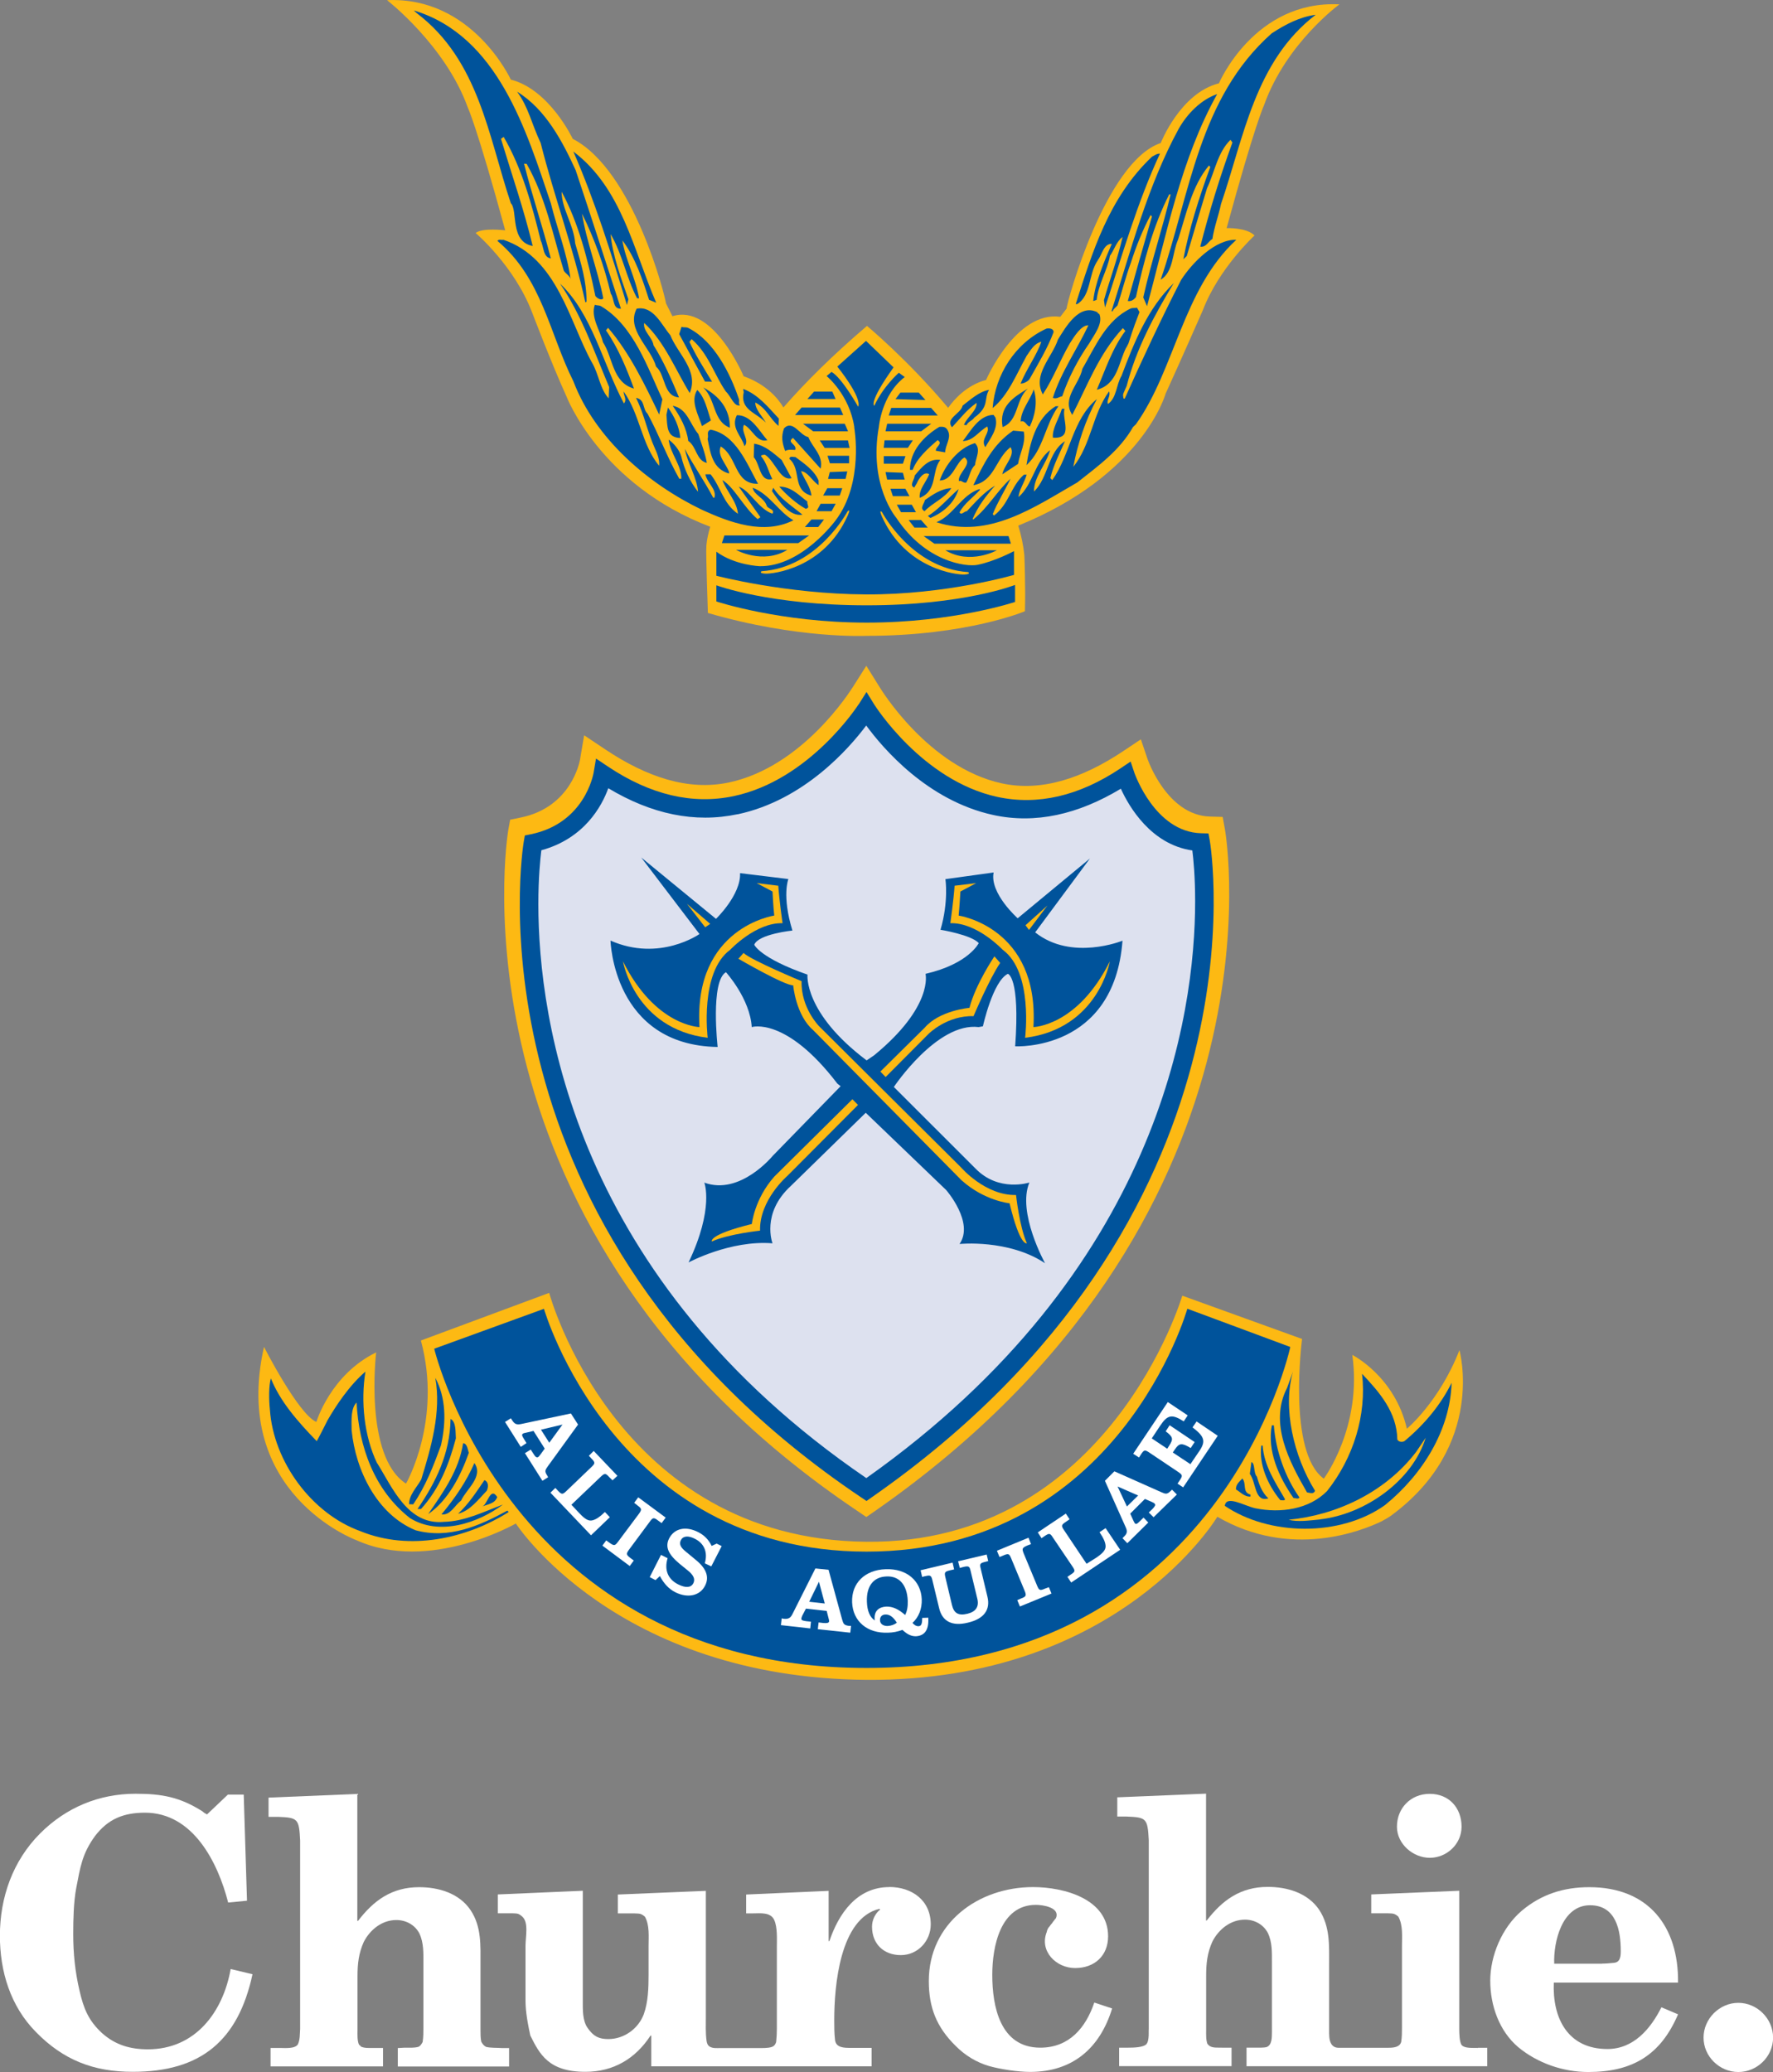 <?xml version="1.0" encoding="UTF-8"?><svg id="Layer_1" xmlns="http://www.w3.org/2000/svg" xmlns:xlink="http://www.w3.org/1999/xlink" viewBox="0 0 183.54 214.45"><rect x="0" y="0" width="183.54" height="214.45" fill="#808080" stroke="none"/><defs><style>.cls-1{fill:none;}.cls-2{clip-path:url(#clippath);}.cls-3{fill:#00539b;}.cls-4{fill:#fff;}.cls-5{fill:#fdb913;}.cls-6{fill:#dde1ef;}</style><clipPath id="clippath"><rect class="cls-1" x="0" width="183.54" height="214.45"/></clipPath></defs><g class="cls-2"><path class="cls-5" d="m88.27,71.13c-.21.32-5.16,8.25-12.84,9.86-4.19.88-8.5-.56-12.82-3.46l-2.14-1.43-.43,2.54c-.04.2-.91,4.9-6.12,5.97l-1.11.23-.2,1.11c-.07.41-6.76,41.57,36.13,70.42l.94.64.94-.65c43.07-30.02,36.27-70.09,36.19-70.49l-.24-1.32-1.34-.04c-4.42-.14-6.41-5.88-6.43-5.93l-.7-2.06-1.81,1.21c-4.24,2.83-8.47,4.23-12.57,3.35-7.65-1.66-12.58-9.84-12.63-9.91l-1.41-2.26s-1.41,2.23-1.42,2.24"/><path class="cls-3" d="m88.88,72.9c-.05.08-5.05,7.84-12.94,9.5-4.26.9-8.63-.14-13-3.06l-1.24-.83-.25,1.47c-.04.21-.95,5.22-6.48,6.36l-.64.13-.11.64c-.07.4-6.59,39.95,34.93,67.87l.55.37.54-.38c41.52-28.94,35.07-67.56,35-67.94l-.14-.77-.78-.02c-4.77-.15-6.85-6.17-6.88-6.23l-.4-1.19-1.04.7c-4.29,2.87-8.58,3.86-12.75,2.96-7.79-1.69-12.69-9.48-12.74-9.55l-.81-1.31-.82,1.3Z"/><path class="cls-6" d="m76.35,84.28c6.88-1.46,11.55-6.83,13.32-9.19,1.75,2.38,6.35,7.78,13.15,9.26,4.36.95,8.8-.06,13.21-2.72.85,1.88,3.14,5.78,7.4,6.39.11.89.29,2.68.29,5.26,0,11.64-3.71,38.25-34.04,59.7-30.22-20.63-33.95-47.49-33.95-59.4,0-2.76.2-4.7.31-5.58,4.43-1.21,6.26-4.55,6.93-6.42,4.46,2.68,8.95,3.63,13.38,2.69"/><path class="cls-5" d="m126.19,8.62c-4.02,1.02-6.03,6.18-6.03,6.18-5.74,1.94-9.7,16.44-9.75,17.14l-.65.85c-4.58-.64-7.68,6.53-7.68,6.53-2.01.54-3.31,2.02-3.93,2.89-4.16-4.96-8.4-8.48-8.4-8.48-3.61,3.08-6.44,5.9-8.65,8.44-.57-.95-1.77-2.39-4.12-3.23,0,0-3.16-7.55-7.37-6.21l-.67-1.34c-.08-.71-3.35-13.77-9.65-17.02,0,0-2.4-5.11-6.41-6.13,0,0-3.98-8.64-12.81-8.22,0,0,6.05,4.68,8.36,11.12,0,0,.93,1.93,3.87,12.7,0,0-2.38-.3-3.06.28,0,0,3.98,3.36,5.84,8.21,0,0,2.03,5.34,3.53,8.63,0,0,3.46,9.2,14.91,13.56-.4,1.35-.4,2.07-.4,2.07-.06.65.16,6.85.16,6.85,9.29,2.71,16.41,2.37,16.41,2.37,10.44,0,16.41-2.55,16.41-2.55.08-2.46-.06-5.8-.06-5.8-.1-1.01-.32-2.04-.63-3.06,12.95-5.25,15.25-13.65,15.25-13.65,1.51-3.3,3.86-8.65,3.86-8.65,1.66-4.35,5.35-7.73,5.35-7.73-.83-.84-2.89-.76-2.89-.76,2.93-10.75,3.86-12.69,3.86-12.69,2.29-6.46,7.82-10.47,7.82-10.47-8.82-.44-12.47,8.16-12.47,8.16"/><path class="cls-5" d="m56.85,133.81s6.89,25.52,32.85,25.76c25.12.22,32.69-25.47,32.69-25.47l12.4,4.48s-1.55,11.7,2.25,14.46c0,0,4-5.35,2.95-12.81,0,0,4.4,2.21,5.65,7.64,0,0,3.35-2.78,5.44-8.13,0,0,2.77,9.85-7.03,17.09-.2.16-.69.44-1.02.62-2.03.98-9.39,3.95-17.01-.47,0,0-10.15,17.05-36.31,16.88-25.96-.19-36.31-16.18-36.31-16.18,0,0-8.94,5.15-16.52,1.72,0,0-12.99-4.79-9.55-20,0,0,3.53,6.94,5.42,7.77,0,0,1.46-4.9,6.19-7.2,0,0-1.29,10.76,3.09,13.58,0,0,3.78-6.55,1.54-14.81l13.28-4.93Z"/><path class="cls-3" d="m122.91,135.46s-7.06,25.13-33.21,25.13-33.39-25.13-33.39-25.13l-11.36,4.13s7.92,33.04,44.74,33.04,43.88-33.22,43.88-33.22l-10.66-3.96Z"/><path class="cls-3" d="m136.13,154.29c-.15.41-.56.19-.83.17-1.82-3.16-3.96-7.16-2.06-10.82l.61-1.69c-1.09,3.77.06,8.75,2.28,12.34"/><path class="cls-3" d="m144.65,148.98c.12.28.54.3.74.17,2.14-1.78,3.78-3.81,4.88-6.03-.15,4.88-2.99,9.48-6.89,12.65-4.65,3.32-12.02,3.19-16.59.08.15-1.14,1.95-.03,3.14.25,2.69.55,5.6.09,7.44-1.77,2.73-3.43,4.12-7.87,3.63-12.14,1.81,1.91,3.6,3.97,3.65,6.79"/><path class="cls-3" d="m39.05,151.44c1.57,2.52,3.17,6.43,6.9,6.07,2.21-.06,4.1-1.04,6.11-1.79-2.54,1.9-6.58,3.29-9.62,1.4-3.69-2.89-5.28-7.34-5.53-11.96-.58.58-.53,1.71-.51,2.87.41,4.15,2.62,8.7,6.62,10.35,3.48.94,6.62-.47,9.5-2.03l.14.14c-4.36,2.76-10.26,4.07-15.36,1.98-5.03-1.81-8.99-7.18-9.36-12.57-.11-1.04-.12-2.49.1-3.24.95,2.37,2.74,4.43,4.75,6.5.35-.63.74-1.42,1.12-2.17.85-1.47,2.23-3.58,3.92-5.03-.5,3.08-.14,6.68,1.21,9.49"/><path class="cls-3" d="m45.65,149.58c-.76,2.1-1.58,4.23-2.88,6.12l-.42-.02c-.02-.96.83-1.77,1.26-2.57,1.01-3.28,2.09-6.97,1.45-10.51,1.1,2.05,1.15,4.51.59,6.98"/><path class="cls-3" d="m131.87,147.53c.19,2.63,1.2,5.41,2.65,7.46-.14.2-.42.05-.62.05-1.52-2.19-2.74-4.86-2.24-7.52h.2Z"/><path class="cls-3" d="m47.19,148.87c-.71,2.66-1.68,5.19-3.61,7.31h-.36c1.89-2.76,3.37-5.73,3.42-9.32.61.29.5,1.46.55,2"/><path class="cls-3" d="m130.71,149.63c.14,2.07,1.33,3.83,2.3,5.51.06.22-.35.12-.48.12-1.33-1.63-2.22-3.73-1.96-5.65h.14Z"/><path class="cls-3" d="m130.12,152.84c.19.71.5,1.62,1.18,2.24-1.46.44-1.25-1.69-1.92-2.53l.17-1.24c.41.21.18,1.11.57,1.53"/><path class="cls-3" d="m48.53,150.37c-.84,2.38-2.16,4.94-4.2,6.33,1.58-2.3,3.18-4.53,3.61-7.33.42.02.47.64.59,1"/><path class="cls-3" d="m129.45,154.69v.2c-.64.05-1.1-.52-1.5-.73-.04-.56.44-.88.66-1.14.47.56-.05,1.44.85,1.67"/><path class="cls-3" d="m47.74,155.3c-.71.53-1.08,1.54-2.04,1.44,1.43-1.73,2.59-3.42,3.41-5.32.98,1.41-.86,2.72-1.37,3.88"/><path class="cls-3" d="m50.39,154.29c-.85.87-1.72,2.08-2.97,2.38,1.13-1.06,1.86-2.21,2.73-3.48.48.21.39.77.24,1.1"/><path class="cls-3" d="m51.47,154.94c-.23.68-.93.73-1.55.98.56-.19.83-2.11,1.55-.98"/><path class="cls-3" d="m89.7,109.74c-6.53-4.92-6.11-8.87-6.11-8.87-4.91-1.71-5.51-3.09-5.51-3.09.42-1.11,3.95-1.47,3.95-1.47-1.11-3.61-.42-5.33-.42-5.33l-5-.61c.1,2.24-2.49,4.73-2.49,4.73l-7.74-6.35,6.03,7.92s-4.13,2.92-9.21.68c0,0,.26,10.83,11.09,11.01,0,0-.77-6.8.86-7.74,0,0,2.49,2.74,2.67,5.68,0,0,3.53-1.13,8.86,5.85l.34.27-7.04,7.22s-3.37,4.12-7.07,2.76c0,0,1.04,2.66-1.63,8.26,0,0,4.31-2.33,8.69-1.98,0,0-1.2-3.1,1.9-5.94l7.75-7.57,8.33,8s2.93,3.35,1.38,5.58c0,0,5.08-.52,8.85,1.99,0,0-2.91-5.25-1.62-8.35,0,0-3.18,1.04-5.59-1.46l-8.44-8.43s4.48-6.72,8.78-6.2l.44-.08s1.02-4.66,2.58-5.43c0,0,1.28.26.76,7.5,0,0,10.24.58,11.11-10.93,0,0-5.26,2.15-9.04-.86l5.67-7.65-7.48,6.19s-2.92-2.59-2.49-4.74l-4.99.69s.35,2.31-.51,5.24c0,0,3.19.52,3.96,1.38,0,0-1.03,2.15-5.51,3.18,0,0,.86,3.36-5.33,8.44l-.77.52Z"/><path class="cls-5" d="m80.15,94.76s-8.36,1.21-7.74,11.54c0,0-4.56-.08-7.92-6.8,0,0,1.2,6.97,8.77,7.91,0,0-.85-6.79,2.33-9.11,0,0,2.66-2.84,5.42-2.75,0,0-.35-2.42-.44-3.88l-2.24-.27,1.64.87s.08,1.63.18,2.49"/><polygon class="cls-5" points="71.11 93.54 73 95.97 73.52 95.62 71.11 93.54"/><path class="cls-5" d="m99.24,94.76s8.35,1.21,7.74,11.54c0,0,4.56-.08,7.91-6.8,0,0-1.19,6.97-8.77,7.91,0,0,.86-6.79-2.32-9.11,0,0-2.67-2.84-5.42-2.75,0,0,.34-2.42.44-3.88l2.24-.27-1.64.87s-.09,1.63-.18,2.49"/><path class="cls-5" d="m99.58,122.2l-15.39-15.57c-1.81-1.55-2.08-4.65-2.08-4.65-.95,0-5.67-2.75-5.67-2.75l.53-.6c.85.78,6.01,2.92,6.01,2.92-.08,2.75,1.81,4.66,1.81,4.66l14.71,14.63s2.5,2.91,5.68,2.84c0,0,.35,3.27,1.12,4.99,0,0-.69.43-1.79-4.13,0,0-2.59-.26-4.92-2.34"/><polygon class="cls-5" points="108.43 93.72 106.16 95.76 106.52 96.25 108.43 93.72"/><path class="cls-5" d="m91.13,110.91l4.58-4.53c1.54-1.81,4.65-2.07,4.65-2.07.61-2.41,2.58-5.33,2.58-5.33l.6.68c-1.12,1.64-2.76,5.51-2.76,5.51-2.74-.08-4.63,1.81-4.63,1.81l-4.47,4.49-.55-.57Z"/><path class="cls-5" d="m88.81,114.37l-7.3,7.33s-2.91,2.5-2.83,5.67c0,0-3.27.34-4.99,1.12,0,0-.43-.68,4.14-1.81,0,0,.26-2.58,2.33-4.91l8.08-8,.58.59Z"/><path class="cls-4" d="m58.23,147.44l-2.23.53.86,1.35,1.37-1.88Zm-5.34-.64l.11.17c.27.44.5.51.97.41l5.13-1.09.74,1.15-3.11,4.29c-.3.42-.38.54-.08.99l.09.17-.59.37-1.81-2.86.6-.37.28.43c.19.32.33.44.5.34.06-.05.13-.13.21-.24l.46-.63-1.16-1.83-.81.19c-.12.03-.21.04-.27.08-.19.11-.09.27.09.56l.26.43-.59.39-1.63-2.58.6-.38Z"/><path class="cls-4" d="m63.92,152.74l-.51.47-.33-.32c-.38-.42-.48-.44-.87-.07l-3.06,2.92.84.89c.54.57.92.83,1.34.72.37-.09.76-.35,1.19-.77.04-.04.06-.07.1-.09l.51.54-1.95,1.87-4.2-4.41.51-.49.26.28c.38.4.48.42.85.07l2.65-2.54c.37-.35.37-.46-.03-.86l-.26-.28.5-.5,2.44,2.56Z"/><path class="cls-4" d="m62.76,159.43l.34.25c.47.32.55.32.87-.1l2.19-2.93c.3-.43.27-.51-.18-.85l-.33-.26.42-.57,2.84,2.1-.42.57-.34-.25c-.46-.35-.56-.35-.87.08l-2.18,2.94c-.3.42-.27.51.17.85l.34.25-.42.57-2.83-2.11.41-.56Z"/><path class="cls-4" d="m68.43,160.93l.68.34c-.36,1.2.02,2.17,1.09,2.71.78.39,1.33.35,1.57-.11.22-.43.03-.85-.57-1.33l-.85-.69c-1.15-.96-1.53-1.74-1.08-2.63.54-1.03,1.7-1.31,3-.65.63.32,1.08.77,1.4,1.43l.52-.24.52.26-1.08,2.1-.67-.32c.33-1.14-.06-2.05-1.01-2.53-.71-.37-1.25-.3-1.47.14-.2.4-.02.75.5,1.17l1.04.86c1.1.89,1.43,1.78.97,2.67-.52,1.04-1.78,1.34-3.09.68-.67-.34-1.18-.9-1.59-1.67l-.45.42-.6-.31,1.16-2.29Z"/><path class="cls-4" d="m84.77,163.72l-1,2.06,1.61.18-.6-2.24Zm-3.85,3.78l.21.04c.51.05.71-.09.92-.52l2.36-4.69,1.36.14,1.4,5.12c.14.48.18.61.73.69h.2l-.08.7-3.36-.36.08-.7.51.06c.38.02.56,0,.58-.19,0-.09-.02-.18-.06-.31l-.19-.75-2.15-.24-.39.75c-.03.13-.08.19-.08.26-.03.21.15.23.49.29l.5.05-.07.7-3.04-.34.08-.7Z"/><path class="cls-4" d="m93.97,165.67c-.07-1.66-.9-2.57-2.19-2.51-1.35.04-2.1.99-2.04,2.61.03.97.32,1.63.82,1.94-.01-.07-.02-.12-.02-.21-.03-.75.42-1.18,1.2-1.22.67-.02,1.29.27,1.96.87.21-.41.29-.89.27-1.48m-2.31,1.43c-.37,0-.58.26-.56.59,0,.36.31.6.77.6.38-.02.73-.15.97-.34-.36-.59-.75-.87-1.17-.85m3.41,1.21c.31-.01.38-.27.39-.86l.63-.02c0,.06,0,.11,0,.15.04,1.13-.4,1.73-1.3,1.77-.48,0-.89-.2-1.38-.66-.5.19-1,.28-1.48.29-2.17.09-3.65-1.18-3.73-3.14-.08-1.97,1.31-3.36,3.48-3.43,2.17-.08,3.65,1.2,3.73,3.12.03.99-.31,1.84-.96,2.44.22.25.42.35.61.34"/><path class="cls-4" d="m95.76,163.13l-.3.08-.16-.69,3.31-.79.16.7-.4.09c-.55.13-.63.2-.51.7l.69,2.91c.2.83.66,1.12,1.6.89.87-.21,1.21-.73,1.03-1.52l-.7-2.9c-.11-.5-.2-.55-.76-.42l-.36.1-.18-.69,2.96-.7.16.68-.28.07c-.57.14-.62.21-.5.7l.7,2.92c.33,1.36-.38,2.3-2.02,2.68-1.62.4-2.65-.11-2.98-1.49l-.7-2.9c-.12-.51-.22-.55-.77-.41"/><path class="cls-4" d="m105.31,165.61l.39-.17c.52-.19.57-.3.38-.77l-1.41-3.4c-.2-.48-.29-.5-.81-.28l-.39.16-.27-.65,3.27-1.35.26.66-.39.15c-.52.23-.56.32-.38.79l1.41,3.39c.2.48.3.5.81.28l.4-.15.27.66-3.27,1.34-.27-.65Z"/><path class="cls-4" d="m110.33,156.65l.39.59-.37.26c-.47.31-.52.4-.22.84l2.35,3.51,1.03-.65c.64-.44.97-.78.94-1.21-.03-.38-.22-.81-.57-1.32-.02-.03-.04-.07-.06-.09l.63-.42,1.51,2.24-5.07,3.39-.39-.59.32-.22c.48-.31.51-.38.22-.82l-2.06-3.05c-.27-.44-.38-.44-.84-.13l-.32.22-.39-.6,2.91-1.95Z"/><path class="cls-4" d="m115.69,153.85l.97,2.07,1.16-1.14-2.13-.93Zm.5,5.37l.13-.15c.39-.35.4-.6.2-1.03l-2.14-4.78.98-.98,4.84,2.15c.46.2.6.26.99-.12l.14-.13.5.5-2.41,2.35-.5-.49.39-.37c.25-.27.35-.42.21-.55-.05-.07-.16-.11-.28-.17l-.72-.31-1.52,1.52.34.75c.06.11.1.2.14.25.15.15.27.02.52-.22l.38-.37.49.51-2.17,2.14-.48-.5Z"/><path class="cls-4" d="m121.9,153.55l.22-.33c.31-.47.31-.56-.13-.86l-3.04-2.04c-.44-.29-.53-.26-.84.21l-.2.32-.6-.39,3.58-5.35,2.06,1.38-.41.62c-1.24-.8-1.7-.66-2.44.45l-.87,1.31,1.6,1.07.2-.31c.46-.7.4-.92-.36-1.49l.41-.63,2.59,1.74-.41.62c-.92-.55-1.18-.53-1.63.13l-.22.33,1.82,1.21.96-1.41c.66-1,.46-1.48-.74-2.4l.42-.61,2.19,1.48-3.58,5.34-.59-.39Z"/><path class="cls-5" d="m136.65,157.26c-1.12.11-2.35.28-3.25.03,4.85-.46,9.95-2.77,13.19-7.01.4-.59,1-1.48,1-1.48-1.37,4.44-6.25,7.92-10.94,8.45"/><path class="cls-3" d="m81.51,56.91h-5.32s2.75,1.55,5.32,0m-6.79-.7h7.92l1.12-.79h-8.77l-.26.79Zm12.23-14.03h-3.97l-.68.78h4.99l-.34-.78Zm.95,4.99h-2.24l.25.78h1.99v-.78Zm-5.58-.6c.22-.62-.94-.73-.23-1.25l2.86,3.19c.31-1.37-.83-2.15-1.27-3.27-.9-.18-1.6-1.84-2.52-.91-.31.88-.19,1.5.12,2.35.29-.19.7-.12,1.04-.11m-2.27,3.92l-.14.33c.72,1.06,1.83,2.68,3.16,2.45-1.14-.94-2.29-1.65-3.02-2.79m-2.03-3.17c.67.71.6,2.62,1.93,2.27-.38-.71-.57-1.68-1.18-2.38.08-.14.29-.13.43-.13,1.08.71,1.56,2.74,2.74,2.42l-1.03-1.89c-.87-.71-1.67-1.49-2.84-1.68l-.04,1.38Zm5.4,5.35c.49-.13.08-.41.16-.75-.81-.58-1.66-1.57-2.91-1.54.72.84,1.8,1.78,2.74,2.29m3.78-2.13h-1.55l-.43.76h1.72l.26-.76Zm-1.47-.96h1.81l.18-.78-1.81.07-.18.7Zm-3.38-2.26c-.2,0-.61-.16-.62.19,1.28,1.07.24,3.26,2.28,3.8-.1-.91-.7-1.61-1.08-2.53.69.03,1.14,1,1.82,1.44v-.47c-.43-1.05-1.51-1.78-2.39-2.43m2.18,5.6h1.55l.43-.77h-1.56l-.42.77Zm-1.21,1.64h1.38l.6-.78h-1.3l-.68.78Zm2.85-14.02h-1.9l-.69.77h2.92l-.34-.77Zm-21.12-9.55c-.75-2.16-1.64-4.54-1.84-6.75,1.24,2.11,1.63,4.53,2.74,6.64h.21c-.35-2.07-1.44-4.05-1.73-5.99,1.33,1.77,2.07,3.99,2.76,6.15l.74.3c-2.37-5.46-3.53-11.83-8.58-15.65,2.24,5.12,3.92,10.55,5.55,15.89l.15-.6Zm17.09,22.87c-1.48-.81-2.46-2.7-4.22-3.37.11.75,1.14,1,1.44,1.83.07.36.9.37.6.86-1.5-.54-2.33-2.41-3.48-2.8l2.24,3.16-.29.2c-1.4-1.15-2.43-3.32-3.65-4.04.45,1.18,1.52,2.25,1.61,3.49-1.55-1.08-1.76-2.75-2.83-4.09h-.54c.17.89,1.19,1.53.94,2.42h-.13c-.91-1.75-2.1-3.38-2.93-5.05.23,1.39,1.27,3,1.36,4.44-.79-.99-1.43-2.33-1.73-3.63-.18-.69-.78-1.39-1.31-1.77.16,1.45,1.35,2.66,1.31,4.05h-.21c-1.24-2.18-2.13-4.63-3.29-6.74-.54-.5-.23-1.46-1.19-1.63.85,1.69,1.19,3.56,1.96,5.24.26.56.51,1.25.43,1.79-1.85-2.26-1.96-5.29-3.67-7.69-.02.41.38.83.03,1.24-2.2-4.14-3.29-9.28-6.62-12.41,2.23,3.24,3.55,7.07,5.09,10.71l-.05,1.17c-.92-.99-1.02-2.53-1.74-3.72-2.33-4.2-3.55-10.79-9.15-12.69-.2.05-.48-.1-.63.11,4.63,3.87,5.4,9.62,7.86,14.52,2.28,5.99,7.77,10.65,13.33,13.32,2.92,1.33,6.39,2.62,9.47,1.07m-21.57-22.54l.14-.08c0-2.13-.57-3.95-1.18-6.04-.14-1.93-1.4-3.55-1.4-5.34,1.75,3.23,2.72,7.05,3.49,10.79.21.28.68.51.82.23-.59-2.97-1.74-5.84-2.2-8.75,1.31,2.66,2.31,5.44,2.98,8.29.39.5.16,1.59,1.05,1.55-1.56-4.79-3.13-9.67-4.69-14.34-1.35-2.94-3.09-6.3-6.06-8.12,1.19,1.62,1.48,3.28,2.44,5.31,1.4,5.56,3.43,11,4.62,16.48m-5.45-5.84c-.9-3.75-2.16-7.37-3.28-11.07l.28-.2c1.9,3.25,2.93,7.06,3.84,10.74.32.64.23,1.73,1.04,1.83-.85-3.33-1.97-6.6-2.77-9.8l.27.02c1.96,3.44,2.73,7.39,3.85,11.07.21.3.59.51.69.82-.35-2.57-1.4-5.24-2.04-7.82-2.52-7.44-5.45-17.31-14.18-19.95l.3.28c6.44,4.88,7.43,12.78,9.74,19.67.75.73-.13,3.99,2.27,4.43M131.67,3.43c-7.59,6.71-8.47,16.68-11.52,25.52,1.33-.78,1.19-2.77,1.8-4.15.84-2.57,1.41-5.53,3.2-7.67l.14.15c-1.15,3.12-2.21,6.47-2.79,9.55l.35-.33c.71-2.39,1.39-4.71,2.1-7.02.81-1.71,1.08-3.68,2.43-5.01l.2.28c-1.29,3.54-2.38,7.08-3.33,10.78.62.09.82-.54,1.26-.8.18-1.23.63-2.38.89-3.62,2.36-6.87,3.51-14.77,9.8-19.58-1.65.22-3.13.99-4.53,1.91m-57.51,57.13v1.68s6.58,2.19,15.57,2.19,15.35-2.14,15.35-2.14v-1.76s-5.32,2.11-15.35,2.11-15.57-2.07-15.57-2.07m48.11-31.61c-2.06,4.01-3.98,8.15-5.84,12.29l-.13-.02c-.06-.49-.12-.28.33-1.29,1.01-3.9,2.84-7.28,4.88-10.65-2.7,2.6-4.12,6.18-5.41,9.6-.57.95-.48,2.25-1.4,2.91-.2-.35.3-.8.11-1.3-1.72,2.35-1.83,5.45-3.7,7.81.43-2.34,1.26-4.85,2.44-7.02-2.56,2.12-2.74,5.76-4.62,8.39l-.2-.21c.33-1.37.98-2.58,1.51-3.81-1.76,1.11-1.71,3.79-3.2,5.2-.03-1.51,1.26-2.79,1.66-4.28-1.57,1.19-1.78,3.58-3.26,4.85.03-.68.61-1.5.84-2.31h-.28c-1.36,1.19-1.54,3.04-3.1,4.23l-.13-.15c.45-1.15,1.25-2.44,1.84-3.66-1.35,1.21-2.3,2.96-3.86,4.22l-.06-.07c.59-1.35,1.31-2.29,2.32-3.44-1.2.73-2,1.67-2.92,2.65-.28,0-.57.47-.76.12.5-.95,1.41-1.53,2.13-2.35l-.07-.06c-1.88.61-2.69,2.73-4.45,3.43,5.45,1.76,10.18-1.59,14.6-4.13,2.19-1.73,4.36-3.29,5.75-5.72l.3-.29c4.04-5.66,4.85-13.98,10.39-19.09-2.14-.08-4.54,2.33-5.71,4.15m-54.03,13.93l.33-1.57c-1.49-3.17-2.95-7.6-6.32-9.62-.27-.16-.37-.05-.67-.17-.46,1.28.54,2.63.84,3.88,1.05,1.61.96,4.16,3.21,4.8-.75-2.03-1.58-4.12-2.9-6.03l.22-.26c2.26,2.62,3.86,5.99,5.29,8.98m10.23,7.16c-1.17-2.11-2.31-5.11-4.91-5.6-.49.2-.16.61-.31.95.3,1.53.52,3.11,2.22,3.59v-.15c-.31-.9-1.25-1.69-.86-2.65,1.75,1.05,1.39,3.92,3.86,3.86m-9.48-7.13c.1,1.19,0,2.35,1.44,2.39-.11-1.17-.62-2.23-1.28-3.15l-.16.75Zm4.18,4.97c-.18-1.05-.55-1.93-.88-2.99-.85-.99-1.15-2.66-2.65-2.92.79,1.14,1.44,2.32,1.61,3.64.87.58.82,2.02,1.92,2.27m2.39-3.64c0-1.93-1.07-3.26-2.76-4.17,1.33,1.29.98,3.48,2.76,4.17m-9.66-12.31c-1.1,2.17,1.46,3.98,2.02,5.99,1,.86.72,3.06,2.37,3.18-.76-1.82-1.6-3.77-2.64-5.4-.11-.82-1.12-1.47-.96-2.3,2.14,1.99,3.28,4.93,4.71,7.25.97-2.31-1.24-4.04-2.01-5.99-.92-1.08-1.75-3.08-3.49-2.74m13.53,13.6c-.79-.86-1.63-2.6-3.15-2.58-.66,1.29.49,2.15.79,3.21.58-.62-.43-1.47-.05-2.22.89.45,1.31,1.9,2.42,1.6m-5.72-6.04c-.85-1.4-1.7-2.74-2.35-4.14l.23-.28c1.75,1.51,2.36,3.73,3.54,5.42.54.5.85,1.62,1.47,1.42-.19-.15-.05-.41-.11-.61-.9-2.69-2.57-6-5.18-7.35-.29-.17-.45-.05-.77-.15l-.24.75,2.67,4.91.75.02Zm5.58,4.25c-.4-.7-1.13-1.41-1.11-2.11,1.16.59,1.47,1.64,2.4,2.42l.04-.75c-1.14-1.22-2.14-2.49-3.7-3.08l.06.34c-.41,1.84,1.31,2.1,2.31,3.17m-7.12-3.4c-.74,1.15.11,2.55.49,3.74l.92-.58c-.38-1.13-.61-2.38-1.41-3.16m19.31,7.63h1.98l.26-.78h-2.24v.78Zm4.91-4.13h-4.56l-.17.78h3.69l1.04-.78Zm-4.91,2.49h2.49l.52-.78h-2.93l-.09.78Zm-4.04-2.49h-4.32l1.05.78h3.61l-.34-.78Zm6.2,5.77l-.18-.7-1.8-.07.17.78h1.81Zm9.55,7.32h-5.34c2.58,1.55,5.34,0,5.34,0m-8.51-7.72c-.02.42-.59,1.01-.05,1.23l.28-.46c.16-.42.73-1.28,1.27-.92-.3.81-1.08,1.55-.98,2.45,1.89-.76,1.19-2.72,2.13-3.93-1.17-.17-1.88.7-2.66,1.63m-.53,2.12l-.42-.76h-1.55l.25.76h1.72Zm22.45-15.38l.22-.43c.53-1.69.84-2.45,1.14-3.24l-.26-.46c-.23.07-.44,0-.65.09-2.53,1.19-3.65,3.91-5,6.24-.33,1.63-2.17,3.02-1.05,4.77,1.54-2.97,2.75-6.31,5.24-8.98l.26.29c-1.36,1.8-2.06,3.99-2.96,6.09,2.16-.55,2.24-2.82,3.05-4.38m-1.4-3.75c.08-.28.36-.42.5-.61.48-1.51.86-3.02,1.39-4.44.54-1.71,1.21-3.34,2.03-4.9l.14.14c-.86,2.94-1.66,5.81-2.5,8.75.34.07.62-.12.84-.4.82-3.7,1.76-7.31,3.45-10.64l.14.02c-.81,3.41-2.02,7.02-2.83,10.65l.39.91c2.04-7.51,3.52-15.25,7.26-21.95-1.67.57-3.1,2.03-3.98,3.59-3.22,5.9-4.96,12.59-6.96,18.88h.14Zm-1.54-5.3c.43-.53.6-1.7,1.44-1.67-.82,1.91-1.72,4-1.92,5.92l.35-.12c.19-1.64,1.13-3.12,1.38-4.56.44-.6.67-1.49,1.31-1.95-.48,2.12-1.31,4.36-1.93,6.53l.11.77c1.76-5.32,3.32-10.84,5.69-15.93-.34-.01-.55.19-.83.32-4.49,4.26-6.18,9.92-7.89,15.25h.16c1.47-.92,1.13-3.13,2.14-4.55m-14.39,22.88c.28-.13.41.21.75.15.37-.6.4-1.35.91-1.81.08-.76.65-1.64,0-2.28-1.75.51-3.11,2.31-3.65,3.87,1.38-.02,1.64-1.87,2.56-2.39.93.66-.74,1.63-.57,2.47m5.13,5.67h-8.79l1.12.79h7.92l-.25-.79Zm.99-7.47c.17-1.08.83-2.17.59-3.34l-1.1-.1c-2.12,1.45-3.07,3.48-4.12,5.65,2.22-.41,2.29-2.75,3.85-3.94.54.85-.67,1.83-.85,2.81l1.62-1.07Zm2.57-7.2c1.1-1.69,1.77-3.52,2.8-5.29.43-.67,1.17-1.89,1.91-1.85-1.18,2.51-2.84,4.85-3.68,7.51.4.15.62-.11.97-.17.68-1.98,1.63-3.8,2.8-5.48.51-.89,1.44-2.03,1.05-3.01.06,0-.21-.07-.2-.2-1.9-.95-3.29,1.54-4.09,2.82-.6,1.85-2.67,3.63-1.57,5.68m-13.13,12.19l-.43-.77h-1.55l.43.77h1.55Zm-.62-4.38h.28c.45-1.22,1.59-2.21,2.58-3.08.61.36-.23.69-.18,1.1l.96.17c.03-.76.6-1.43.34-2.12-.19-.5-.46-.56-.94-.52-1.62.98-3.05,2.52-3.04,4.45m6.9-6.94c.05.83-1.02,1.49-1.31,2.29l.27.02c.14-.36.57-.43.8-.78,1.62-1.17.95-1.92,1.53-2.87-1.04.18-1.88.98-2.74,1.63-.16.83-1.83,1.33-1.1,2.24.77-.8,1.51-1.81,2.56-2.53m5.12-4.79c.44-.61.8-1.35,1.57-1.53-.46,1.36-1.54,2.83-2.15,4.33.35.01.77-.24.92-.45.88-1.56,1.89-3.24,2.5-4.88,0-.34-.4-.43-.74-.36-3.22,1.47-5.32,4.78-5.57,8.22,1.62-1.32,2.45-3.49,3.48-5.33m-13.54,4.41l3.1.09-.69-.77h-1.9l-.51.68Zm-1.39,11.7s3.06,5.82,8.91,6.2c0,0,.36.21-.38.25-.73.05-6.07-.52-8.53-5.97,0,0-.38-.82,0-.49m-3.57.39c-2.44,5.47-7.78,6.02-8.51,5.98-.74-.04-.39-.25-.39-.25,5.86-.39,8.9-6.2,8.9-6.2.39-.36,0,.47,0,.47m.69-9.16s1.04,5.73-1.93,9.63c0,0-3.49,4.78-7.83,4.74,0,0-2.58-.08-4.51-1.5v2.49s7.19,1.89,15.48,1.93c8.31.04,15.33-2.02,15.33-2.02v-2.46s-2.03,1.08-3.79,1.42c-1.15.23-5.38-.3-8.39-4.86,0,0-2.89-3.36-1.81-9.42,0,0,.27-3.32,2.68-5.16l-.61-.44s-1.6,1.38-2.54,3.41c0,0-.68-.22,1.99-3.97l-2.85-2.74-2.97,2.66s2.58,3.17,2.16,4.16c0,0-1.68-3-2.76-3.61l-.51.43s2.36,1.9,2.87,5.29m21.77-1.9h-.28c-.31,1.02-1.04,2.1-.93,2.99,2.2.14.89-1.9,1.2-2.99m-22.25,4.05l-.17-.78h-2.92l.51.78h2.58Zm4.05-3.36h5.08l-.69-.78h-4.13l-.26.78Zm3.71,9.91c.8-.86,2.06-1.31,2.77-2.39-1.03.05-1.88.64-2.73,1.23-.08.4-.58.87-.05,1.15m3.53-2.28c-.99.85-2.14,2.19-3.18,2.78l.27.21c1.33-.58,2.46-1.51,2.92-3m-3.2,3.99l-.69-.78h-1.29l.6.78h1.38Zm5.96-8.32c.5-.88,1.37-1.94,1.05-3.06l-.2-.28c-1.5.01-2.39,1.7-3.18,2.71,1.1-.03,1.61-.98,2.53-1.51.33.7-.74,1.29-.21,2.13m7.58-4.23h-.28c-2.11,1.29-2.68,3.9-3.03,6.1,1.77-1.6,1.93-4.22,3.31-6.1m-2.97,2.11c.53-1.08.85-2.59.41-3.85-.38,1.16-1.31,2.1-1.35,3.33.49-.19.61.5.95.51m-.21-3.92c-1.41.85-3.02,1.81-2.61,3.98,1.67-.64,1.33-2.85,2.61-3.98"/><path class="cls-4" d="m23.62,185.74h1.61l.34,10.98-1.95.19c-1.07-4.17-3.64-9.3-8.61-9.3-2.22,0-3.82.65-5.17,2.41-1.34,1.84-1.53,3.22-1.95,5.4-.27,1.45-.31,3.25-.31,4.74,0,1.99.19,3.9.65,5.86.42,1.84.92,3.1,2.33,4.4,1.38,1.23,2.91,1.68,4.75,1.68,4.9,0,7.77-3.83,8.57-8.31l2.26.54c-1.49,6.89-5.36,10.1-12.4,10.1-4.06,0-7.19-1.22-10.03-4.13-2.64-2.68-3.72-6.27-3.72-9.95,0-3.98,1.34-7.77,4.17-10.6,2.68-2.68,6.09-4.1,9.88-4.1,2.72,0,4.59.34,6.93,1.83.11.12.31.23.46.31l2.18-2.07Z"/><path class="cls-4" d="m27.8,188.04v-1.99l9.19-.38v13.13h.08c1.61-2.1,3.48-3.48,6.32-3.48,1.99,0,4.13.61,5.32,2.37,1.15,1.72,1.03,3.67,1.03,5.66v6.77c0,.38,0,.81.08,1.19.12.23.27.42.5.54.5.12,1.07.08,1.61.12h.77v1.91h-11.52v-1.91l.73-.04c.46,0,.92.04,1.38-.08.23-.08.35-.31.46-.5.08-.5.08-1,.08-1.49v-6.7c0-1.03.04-2.1-.42-3.06-.46-.88-1.38-1.38-2.38-1.38-1.49,0-2.72,1-3.37,2.26-.54,1.19-.65,2.3-.65,3.56v5.55c0,.5-.04,1.07.15,1.53.08.04.15.11.19.19.38.19.88.15,1.34.15h.96v1.91h-11.64v-1.91h.96c.5,0,1.57.11,1.87-.38.23-.5.19-1.07.23-1.61v-19.48c-.11-2.26-.23-2.37-2.3-2.45h-.96Z"/><path class="cls-4" d="m92.06,195.31c-3.37,0-5.25,2.76-6.2,5.59h-.08v-5.2l-8.54.38v1.95h.73c.73,0,1.8-.15,2.18.69.34.76.27,1.95.27,2.76v8.46c0,.5-.02.87-.07,1.37-.01.13-.14.35-.24.43-.25.21-.84.23-1.22.23,0,0-1.31,0-1.31,0h-2.98c-.36,0-.77.05-1.1-.13-.24-.13-.33-.38-.36-.64-.11-.81-.07-1.66-.07-2.47,0-.19,0-.39,0-.59v-12.44l-9.11.38v1.95h1.65c.58.04.69-.04,1.15.34.5.88.38,2.07.38,3.06v2.95c0,1.34-.04,2.83-.5,4.1-.57,1.49-2.03,2.56-3.67,2.56-.96,0-1.53-.27-2.14-1.15-.54-.76-.5-1.91-.5-2.79v-11.41l-8.8.38v1.95h1.49c.5.04.61-.04,1.04.34.69.61.34,2.07.34,3.06v5.47c0,.96.08,1.87.5,3.79.96,1.91,1.88,3.75,5.7,3.75,2.91,0,5.2-1.38,6.74-3.75h.08v3.18h22.81v-1.91h-2.18c-.65,0-1.53,0-1.61-.84-.08-.69-.08-1.38-.08-2.03,0-3.52.57-10.53,4.67-11.52l.08.08c-.5.38-.84,1.07-.84,1.76,0,1.8,1.22,2.95,2.98,2.95s3.1-1.46,3.1-3.18c0-2.49-1.95-3.87-4.29-3.87"/><path class="cls-4" d="m115.13,207.86c-1.26,4.13-4.1,6.58-8.5,6.58-1.22,0-3.06-.27-4.25-.61-1.3-.38-2.49-1.11-3.44-2.07-1.99-1.95-2.79-3.98-2.79-6.73,0-5.97,5.09-9.72,10.79-9.72,3.22,0,7.77,1.23,7.77,5.09,0,2.03-1.42,3.29-3.41,3.29s-3.71-1.76-2.95-3.71c.04-.23.15-.46.31-.61.08-.15.27-.31.34-.46.12-.12.19-.27.31-.38.46-1.11-1.34-1.38-2.07-1.38-3.71,0-4.52,4.36-4.52,7.24,0,3.25.8,7.54,4.97,7.54,2.99,0,4.71-2.06,5.59-4.67l1.84.61Z"/><path class="cls-4" d="m152.98,211.96c-.51-.02-1.33.06-1.65-.28-.26-.28-.27-1.33-.27-1.67v-14.32l-9.11.38v1.95h1.65c.57.04.69-.04,1.15.34.5.88.38,2.07.38,3.06v8.42c0,.5,0,1-.08,1.49-.15.57-.84.61-1.34.61h-3.94s-.92,0-1.22,0c-.31,0-.6-.14-.76-.44-.22-.4-.2-.95-.2-1.4v-6.77c0-1.99.11-3.94-1.03-5.67-1.19-1.76-3.33-2.37-5.32-2.37-2.83,0-4.71,1.38-6.32,3.48h-.07v-13.13l-9.19.38v1.99h.96c2.07.08,2.18.19,2.3,2.45v19.48c-.02.31.01.66-.03.98-.03.22-.06.45-.2.63-.3.36-1.37.38-1.88.38h-.96v1.91h11.64v-1.91h-.95c-.44-.02-1.09.07-1.41-.25-.11-.1-.16-.15-.19-.31-.03-.14-.06-.28-.07-.43-.02-.3-.01-.59-.01-.89v-5.55c0-1.26.11-2.37.65-3.56.65-1.26,1.88-2.26,3.37-2.26.99,0,1.91.5,2.37,1.38.46.96.42,2.03.42,3.06v6.7c0,.18,0,.36,0,.54-.01.48.02,1.31-.56,1.51-.31.08-.89.06-1.35.06h-.72v1.92h24.92v-1.91h-.96Zm-4.97-19.68c1.76,0,3.29-1.42,3.29-3.22,0-1.95-1.3-3.4-3.29-3.4s-3.4,1.49-3.4,3.4c0,1.8,1.68,3.22,3.4,3.22"/><path class="cls-4" d="m165.86,203.23c.42,0,.76-.04,1.19-.08.69-.04.73-.69.73-1.22,0-2.1-.46-4.74-3.18-4.74-2.91,0-3.79,3.79-3.71,6.05h4.98Zm-5.01,1.95c-.16,3.64,1.41,6.89,5.55,6.89,2.72,0,4.48-2.11,5.59-4.32l1.72.73c-1.8,4.21-4.71,5.97-9.3,5.97-2.6,0-5.24-.92-7.23-2.56-1.99-1.68-2.91-4.33-2.91-6.89s1.19-5.47,3.25-7.23c2.03-1.72,4.36-2.45,7-2.45,6.16,0,9.26,4.1,9.19,9.88h-12.86Z"/><path class="cls-4" d="m179.95,207.29c1.95,0,3.6,1.64,3.6,3.6s-1.65,3.56-3.6,3.56-3.6-1.61-3.6-3.56,1.65-3.6,3.6-3.6"/></g></svg>